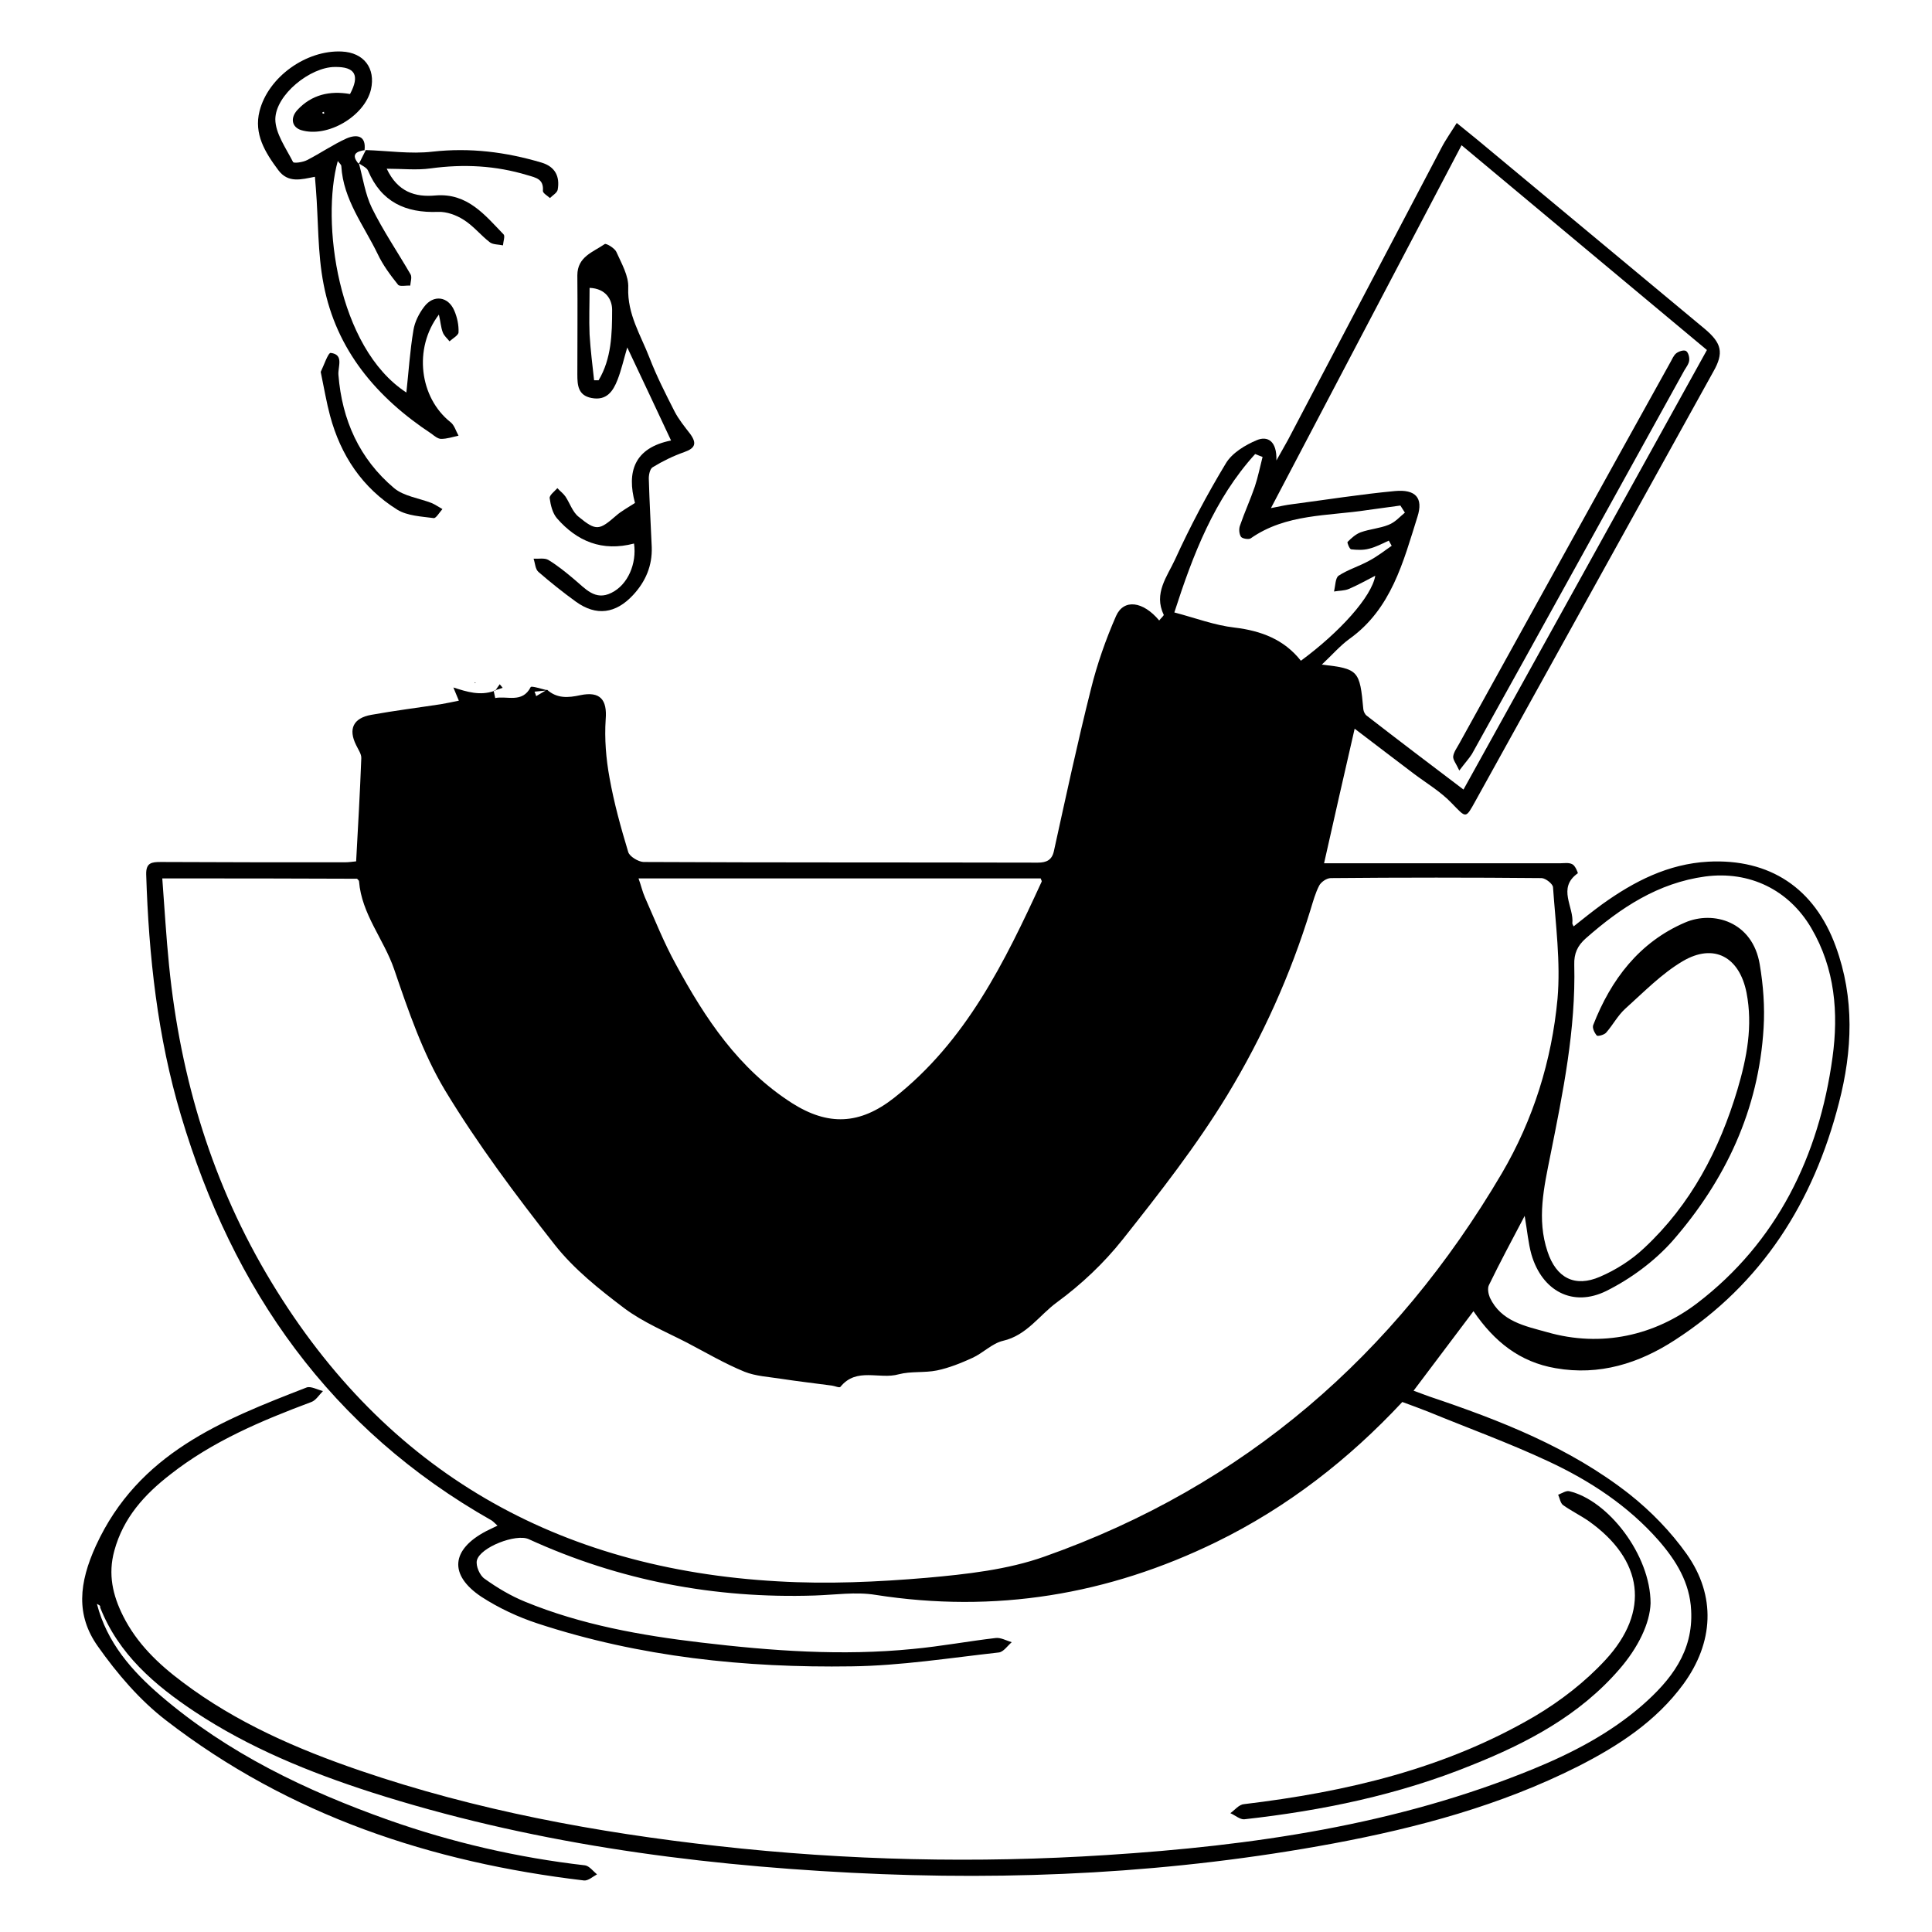 <?xml version="1.0" encoding="UTF-8"?>
<svg xmlns="http://www.w3.org/2000/svg" xmlns:xlink="http://www.w3.org/1999/xlink" version="1.1" id="Ebene_1" x="0px" y="0px" viewBox="0 0 600 600" style="enable-background:new 0 0 600 600;" xml:space="preserve">
<path d="M30.1,498.1c3.1,12,10.8,20.8,19.9,28.6c20.8,17.8,45,29.4,70.6,38.5c19.8,7,40.2,11.7,61.1,14.1c1.3,0.2,2.5,1.8,3.7,2.8  c-1.3,0.7-2.7,2-4,1.9c-47.4-5.6-91.6-20.2-129.8-49.7c-8.2-6.3-15.2-14.5-21.2-23c-6.9-9.7-5.9-19.7-0.6-31.3  c13.2-28.7,39.1-38.9,65.4-49.1c1.3-0.5,3.4,0.7,5.1,1.1c-1.2,1.2-2.2,2.9-3.6,3.4c-15.5,5.8-30.7,12.2-43.8,22.5  c-8,6.2-14.6,13.4-17.4,23.7c-2,7.3-0.5,13.8,2.7,20.2c4.3,8.6,11,15,18.5,20.6c16.7,12.6,35.6,20.8,55.2,27.5  c36,12.3,73.3,19.2,111,23.4c40.2,4.5,80.5,5.4,120.7,2.8c45.3-2.9,90-9.3,132.5-26.7c12.2-5,23.9-11.1,33.9-19.8  c8.9-7.8,15.9-16.7,15.2-29.5c-0.4-8.6-4.7-15.5-10.1-21.7c-9.5-10.8-21.4-18.6-34.3-24.6c-12.2-5.7-24.9-10.3-37.3-15.4  c-2.6-1-5.2-2-8-3c-16.6,17.8-35.7,32.7-57.8,43.5c-33.6,16.4-68.7,22.2-105.8,16.4c-6.1-1-12.6,0-18.9,0.2  c-31,1-60.6-4.6-88.8-17.5c-3.9-1.8-15.1,2.5-16.1,6.6c-0.4,1.7,0.9,4.7,2.4,5.7c3.9,2.8,8.1,5.3,12.5,7.1  c17.5,7.2,36.1,10.5,54.7,12.7c21.9,2.6,43.8,4.2,65.8,2c8.6-0.8,17.1-2.4,25.7-3.4c1.6-0.2,3.3,0.8,5,1.3c-1.3,1.1-2.6,3.1-4.1,3.2  c-15.2,1.7-30.4,4.1-45.6,4.3c-33.1,0.5-65.8-2.9-97.5-13.3c-6.1-2-12.1-4.8-17.5-8.3c-10.2-6.8-9.4-14.7,1.5-20.4  c1-0.5,2.1-1,3.5-1.7c-0.7-0.6-1.2-1.2-1.8-1.6c-50-28.3-80.4-71.6-96.5-125.8c-7.3-24.4-10-49.5-10.8-74.8  c-0.1-3.7,1.7-3.9,4.6-3.9c19,0.1,38,0.1,57,0.1c1.3,0,2.6-0.2,3.6-0.3c0.6-10.9,1.2-21.4,1.6-32c0.1-1.3-1-2.8-1.6-4.1  c-2.5-5-0.9-8.4,4.7-9.4c7.2-1.3,14.4-2.2,21.6-3.3c1.8-0.3,3.6-0.7,5.6-1.1c-0.6-1.5-1.2-2.8-1.7-4.1c4.3,1.4,8.3,2.6,12.6,1.1  l-0.1-0.1c0.2,0.8,0.3,1.5,0.5,2.3c-0.3,0-0.5,0-0.3,0c-0.3,0-0.1,0,0.2,0c3.7-0.8,8.5,1.7,11.1-3.4c0.2-0.5,3.5,0.6,5.3,1  c-1.4,0.1-2.7,0.3-4.1,0.4c0.2,0.5,0.4,0.9,0.5,1.4c1.1-0.7,2.3-1.3,3.4-2c3.1,2.8,6.6,2.5,10.3,1.7c6.2-1.3,8.4,1.4,7.9,7.5  c-0.4,6,0.1,12.2,1.2,18.2c1.4,7.8,3.5,15.4,5.8,23c0.4,1.4,3.1,3,4.7,3.1c40.8,0.2,81.7,0.1,122.5,0.2c2.7,0,4.4-0.8,5-3.6  c3.7-16.8,7.3-33.6,11.5-50.3c1.9-7.7,4.6-15.4,7.8-22.7c2.4-5.4,8.4-4.6,13.4,1.4c0.5-0.7,1.5-1.5,1.4-1.8  c-3.2-6.6,1.1-11.9,3.5-17.1c4.7-10.3,10-20.3,15.8-29.9c1.9-3.2,6-5.7,9.6-7.2c3.3-1.4,6.3,0.2,6.1,6.3c1.7-3.1,2.7-4.7,3.6-6.4  c15.9-30.2,31.7-60.4,47.6-90.6c1.4-2.7,3.2-5.2,4.8-7.8c2.1,1.7,4.3,3.5,6.4,5.2c23.6,19.6,47.1,39.2,70.7,58.8  c5.2,4.4,5.9,7.4,2.6,13.2c-24.6,44.4-49.2,88.8-73.8,133.2c-3.2,5.8-2.9,5.5-7.4,0.9c-3.4-3.6-7.8-6.2-11.8-9.2  c-5.7-4.3-11.3-8.6-18.4-14c-3.3,14.4-6.3,27.5-9.5,41.8c2.9,0,4.8,0,6.7,0c22.2,0,44.3,0,66.5,0c1.3,0,2.8-0.3,3.9,0.3  c0.9,0.4,1.8,2.7,1.7,2.8c-6.5,4.6-1.1,10.5-1.7,15.6c0,0.1,0.1,0.3,0.4,0.9c3-2.4,5.9-4.7,8.9-6.9c9.9-7.1,20.4-12.5,32.9-13.2  c19.1-1,33,8.2,39.6,26.3c5.9,16.1,5.2,32.4,1,48.6c-7.9,30.8-23.9,56.2-51,73.7c-11.1,7.2-23.4,11.1-37,8.7  c-11.1-1.9-19-8.2-25.5-17.7c-6.2,8.2-12.2,16.2-18.6,24.7c1.7,0.6,3.3,1.2,4.9,1.8c22,7.4,43.6,15.8,62.1,30.3  c6.7,5.3,12.9,11.7,17.8,18.6c9.2,13,8.4,27.5-1,40.4c-8.5,11.6-20.2,19.2-32.8,25.6c-24,12.1-49.7,19-75.9,23.9  c-49.5,9.2-99.4,11.7-149.7,9.1c-50.7-2.6-100.7-9.5-149.1-25c-19.2-6.2-37.9-13.8-54.8-25c-12.5-8.3-23.7-17.9-29.4-32.4  C31.3,498.6,30.6,498.4,30.1,498.1c0-0.7,0-1.4,0-2.1c0,0,0,0,0,0C30.1,496.6,30.1,497.4,30.1,498.1z M50.4,272.8  c0.7,9.2,1.2,18.1,2.1,27C56,334.9,66,368,84.3,398.2c35.7,59,89,89.1,157.3,92.9c15.4,0.9,30.9,0.2,46.2-1.1  c12.3-1.1,25.1-2.5,36.6-6.6c62-21.9,108.8-62.6,142-119c9.8-16.7,15.5-35,17.3-54.2c1-11.4-0.6-23.2-1.4-34.7  c-0.1-1-2.2-2.7-3.5-2.8c-21.8-0.2-43.7-0.2-65.5,0c-1.3,0-3,1.2-3.6,2.3c-1.2,2.3-1.9,4.9-2.7,7.5c-6.2,20.2-14.9,39.5-25.8,57.5  c-9.6,15.8-21.1,30.5-32.6,45c-5.8,7.3-12.8,13.9-20.3,19.4c-5.5,4-9.4,10.3-16.8,12c-3.4,0.8-6.2,3.8-9.5,5.3  c-3.5,1.6-7.2,3.1-11,3.9c-3.9,0.8-8.1,0.2-11.9,1.2c-6,1.7-13.1-2.3-18.1,3.9c-0.3,0.4-1.8-0.3-2.7-0.4c-5.2-0.7-10.5-1.3-15.7-2.1  c-3.8-0.6-7.9-0.8-11.4-2.2c-6.1-2.5-11.9-5.9-17.8-9c-6.6-3.4-13.6-6.3-19.5-10.7c-7.8-5.9-15.6-12.1-21.6-19.7  c-12.1-15.4-24-31.3-34.1-48c-6.9-11.5-11.4-24.7-15.8-37.6c-3.2-9.3-10.1-17.1-10.9-27.3c0-0.3-0.4-0.5-0.6-0.8  C91.1,272.8,71.2,272.8,50.4,272.8z M453.9,45.1c-19.7,37.5-39.2,74.6-59.2,112.7c3-0.6,4.8-1,6.5-1.2c10.7-1.4,21.3-3.1,32-4.1  c6.4-0.6,8.9,2.1,7,8c-4.4,14-8.1,28.6-21.1,37.9c-2.9,2.1-5.4,5-8.6,8c11.4,1.3,11.8,1.8,12.9,13.9c0.1,0.7,0.5,1.6,1.1,2  c9.8,7.6,19.7,15.1,30,22.9c25.4-45.8,50.4-91,75.6-136.5C504.9,87.7,479.8,66.7,453.9,45.1z M473.5,377.6  c-4,7.6-7.7,14.5-11.1,21.5c-0.5,1-0.2,2.7,0.3,3.9c3.5,7.4,10.9,8.8,17.7,10.7c17,4.9,33.6,1,46.7-9c24.7-18.9,37.8-45.6,42-76.3  c1.9-13.8,0.8-27.6-6.6-40.2c-7-11.9-19.2-17.8-32.9-16c-14.7,2-26.3,9.7-37.1,19.2c-2.6,2.3-3.7,4.7-3.6,8.2  c0.5,20.1-3.5,39.6-7.4,59.1c-2,10-4.3,19.9-0.9,30c2.7,8.2,8.5,11.2,16.3,7.8c4.9-2.1,9.8-5.2,13.7-8.9  c14.5-13.5,23.4-30.5,29-49.3c2.9-9.8,4.8-19.7,2.8-30c-2.2-11.1-10.1-15.5-19.8-9.8c-6.6,3.9-12.1,9.6-17.9,14.8  c-2.3,2.1-3.8,5-5.9,7.4c-0.6,0.7-2.6,1.2-2.9,0.9c-0.7-0.8-1.5-2.4-1.1-3.3c5.5-14.1,14.3-25.7,28.5-31.8c8.8-3.8,21-0.3,23.2,13  c1.1,6.5,1.6,13.2,1.2,19.7c-1.5,25.4-11.8,47.3-28.3,66.2c-5.6,6.3-12.9,11.7-20.5,15.5c-10.5,5.2-20,0-23.3-11.3  C474.6,386,474.3,382.2,473.5,377.6z M198.3,272.8c0.8,2.2,1.2,4.1,2,5.9c3.1,7,5.9,14.1,9.6,20.8c9.1,16.8,19.5,32.5,36.1,43.1  c11.2,7.1,21,6.7,31.6-1.6c22.4-17.6,34.4-42.2,45.9-67.2c0.1-0.2-0.2-0.6-0.3-1C281.7,272.8,240.3,272.8,198.3,272.8z M436.3,159.2  c-0.5-0.7-0.9-1.5-1.4-2.2c-3.4,0.5-6.8,0.9-10.2,1.4c-12.3,1.9-25.3,1.1-36.3,8.8c-0.6,0.4-2.6,0.1-3-0.5c-0.6-0.9-0.7-2.5-0.3-3.5  c1.4-4.1,3.2-8,4.6-12.1c1-3,1.6-6.1,2.4-9.2c-0.8-0.3-1.6-0.6-2.3-0.9c-12.7,14-19.3,31.2-25.1,49.2c6.5,1.7,12.5,4,18.7,4.7  c8.3,1,15.4,3.7,20.6,10.3c12.1-8.9,22-19.9,23.1-26.4c-3.1,1.6-5.6,3-8.2,4.1c-1.4,0.6-3,0.5-4.6,0.8c0.4-1.7,0.4-4.2,1.4-4.9  c2.9-1.9,6.3-2.9,9.4-4.6c2.5-1.3,4.8-3.1,7.1-4.7c-0.3-0.5-0.6-1.1-0.9-1.6c-2,0.9-4,2-6.1,2.5c-1.8,0.5-3.8,0.4-5.6,0.2  c-0.5-0.1-1.3-2.1-1.1-2.3c1.2-1.2,2.5-2.4,4.1-3c2.8-1,5.9-1.2,8.6-2.3C433.3,162.2,434.7,160.5,436.3,159.2z"></path>
<path d="M111.4,50.5c1.3,4.7,2,9.8,4.1,14.1c3.5,7.1,8,13.7,12,20.6c0.5,0.9,0,2.3-0.1,3.5c-1.3-0.1-3.3,0.4-3.8-0.3  c-2.4-3-4.7-6.1-6.3-9.5C113,70,106.6,62,106,51.6c0-0.5-0.7-1-1.1-1.6c-5.2,18.6-0.2,57.9,21.3,71.9c0.7-6.3,1.1-12.9,2.2-19.4  c0.4-2.5,1.7-5.1,3.3-7.2c2.9-3.9,7.5-3.3,9.4,1.2c0.9,2.1,1.4,4.5,1.3,6.7c0,0.9-1.8,1.9-2.8,2.8c-0.7-0.9-1.7-1.7-2.1-2.8  c-0.6-1.6-0.7-3.4-1.2-5.5c-8,10.5-6,25.8,3.6,33.4c1.2,0.9,1.7,2.8,2.5,4.2c-1.8,0.4-3.6,1-5.4,1c-1,0-2.1-0.9-3-1.6  c-17-11.2-29.6-26-33.5-46.4c-1.9-9.7-1.6-19.8-2.4-29.7c-0.1-1.1-0.2-2.3-0.3-3.7c-4.2,0.8-8.3,2.1-11.4-2.1  c-4.1-5.5-7.6-11.2-5.8-18.3c2.7-10.6,14.5-19,25.5-18.5c6.9,0.3,10.6,5.2,9.1,11.8c-2,8.3-13.5,15.1-21.7,12.6  c-2.8-0.9-3.5-3.7-1.1-6.3c4.4-4.7,10-6,16.3-4.9c3.1-5.8,1.6-8.5-4.7-8.4c-7.6,0-18.4,8.6-18.5,16.2c0,4.4,3.3,9,5.5,13.3  c0.2,0.5,3.1,0.1,4.4-0.6c4.1-2.1,8-4.8,12.2-6.7c3-1.3,6.2-1.1,5.6,3.7l0.2-0.1c-2.7,0.4-4.5,1.3-2.1,4.2L111.4,50.5z M100.1,34.9  c0,0.1,0,0.3,0.1,0.3c0.1,0.1,0.3,0.1,0.5,0.1c0-0.2-0.1-0.4-0.1-0.6C100.4,34.8,100.2,34.9,100.1,34.9z"></path>
<path d="M196.9,168.8c-9.9,2.6-17.7-0.7-23.9-7.8c-1.4-1.6-2-4.1-2.3-6.3c-0.1-0.9,1.5-2.1,2.4-3.1c0.8,0.9,1.8,1.6,2.5,2.6  c1.4,2.1,2.2,4.8,4.1,6.3c5.5,4.5,6.4,4.2,11.7-0.4c1.6-1.4,3.5-2.4,5.8-3.9c-2.6-9.6-0.3-17.1,11.2-19.4c-4.6-9.9-9-19.1-13.6-28.9  c-1.1,3.7-1.8,6.9-3,10c-1.4,3.6-3.4,6.6-8.1,5.7c-4.2-0.8-4.4-4-4.4-7.3c0-10.3,0.1-20.5,0-30.8c0-5.8,4.9-7.2,8.5-9.7  c0.5-0.3,3.1,1.3,3.6,2.4c1.6,3.6,3.9,7.5,3.7,11.2c-0.3,8.2,3.9,14.7,6.6,21.7c2.2,5.7,5,11.2,7.8,16.7c1.3,2.5,3.1,4.7,4.8,6.9  c2.2,3,1.6,4.5-1.8,5.7c-3.4,1.2-6.7,2.8-9.8,4.7c-0.9,0.5-1.3,2.6-1.2,3.9c0.2,7,0.6,13.9,0.9,20.9c0.2,5.8-1.9,10.7-5.8,14.9  c-5.4,5.8-11.4,6.6-17.7,2.1c-4-2.9-7.9-6-11.7-9.3c-1-0.9-1-2.7-1.5-4.1c1.6,0.1,3.4-0.3,4.6,0.4c2.8,1.7,5.4,3.8,8,6  c3.4,2.8,6.5,6.8,11.6,4.2C195,181.6,197.8,175,196.9,168.8z M184.5,118.1c0.5,0,1,0,1.4,0c4-6.7,4.2-14.4,4.2-21.9  c0-3.1-1.9-6.6-7-6.8c0,5-0.2,9.8,0,14.5C183.4,108.8,184,113.5,184.5,118.1z"></path>
<path d="M512.6,497.9c-0.2,6.3-3.9,13.8-9.6,20.4c-12.4,14.4-28.7,23-46,29.9c-22.6,9.2-46.3,14.1-70.6,16.8  c-1.3,0.1-2.9-1.3-4.3-1.9c1.4-1,2.7-2.7,4.2-2.8c31.8-3.8,62.6-11,90.5-27.4c7.9-4.7,15.5-10.6,21.7-17.3  c14.1-15.2,11.8-31.2-5.1-43.2c-2.6-1.8-5.5-3.2-8-5c-0.8-0.6-1-2.1-1.5-3.2c1.1-0.4,2.4-1.3,3.4-1.1  C499.4,465.9,512.6,482.9,512.6,497.9z"></path>
<path d="M113.5,46.6c6.9,0.2,14,1.3,20.8,0.5c11.7-1.3,22.8,0.1,33.9,3.4c4.3,1.3,5.7,4.4,5,8.4c-0.2,1-1.5,1.7-2.4,2.6  c-0.8-0.7-2.2-1.5-2.2-2.2c0.3-3.7-2.1-4.1-4.8-4.9c-9.9-3-19.8-3.5-30.1-2.1c-4.3,0.6-8.8,0.1-13.6,0.1c3.4,7.2,8.8,8.9,15.2,8.3  c9.9-0.8,15.3,6.1,21.1,12.1c0.5,0.5-0.1,2.2-0.2,3.4c-1.3-0.3-3-0.2-4-0.9c-2.9-2.2-5.2-5.2-8.3-7.1c-2.2-1.4-5.2-2.5-7.8-2.4  c-10.2,0.4-17.7-3.1-21.8-12.8c-0.4-1-2-1.6-3-2.4c0,0,0.2,0.2,0.2,0.2c0.7-1.4,1.4-2.8,2.1-4.2C113.6,46.5,113.5,46.6,113.5,46.6z"></path>
<path d="M99.6,115.5c0.9-1.8,2.3-6,3.1-5.9c4.2,0.5,2.2,4.3,2.4,6.8c1.1,14,6.5,26.1,17.3,35.2c3,2.5,7.7,3.1,11.6,4.6  c1.2,0.5,2.3,1.3,3.4,1.9c-0.9,1-2,2.9-2.7,2.8c-3.8-0.5-8.2-0.7-11.3-2.6c-10.9-6.8-17.6-16.9-20.9-29.2  C101.4,125,100.7,120.8,99.6,115.5z"></path>
<path d="M153.7,214.6c0.5-0.7,1-1.4,1.5-2.1c0.3,0.4,0.6,0.7,0.9,1.1c-0.8,0.3-1.7,0.6-2.5,0.8C153.5,214.5,153.7,214.6,153.7,214.6  z"></path>
<polygon points="147.4,212.1 147.4,211.9 147.8,212 "></polygon>
<path d="M453.2,239.3c-1-2.2-2-3.3-1.9-4.4c0.2-1.4,1.2-2.7,1.9-4c21.8-39.4,43.6-78.9,65.5-118.3c0.6-1,1-2.2,1.9-2.9  c0.8-0.6,2.3-1.1,3-0.7c0.7,0.4,1.1,1.9,1,2.9c-0.1,1.1-0.9,2.1-1.5,3.1c-22,39.7-43.9,79.5-66,119.2  C456.2,235.6,455,236.9,453.2,239.3z"></path>
</svg>
